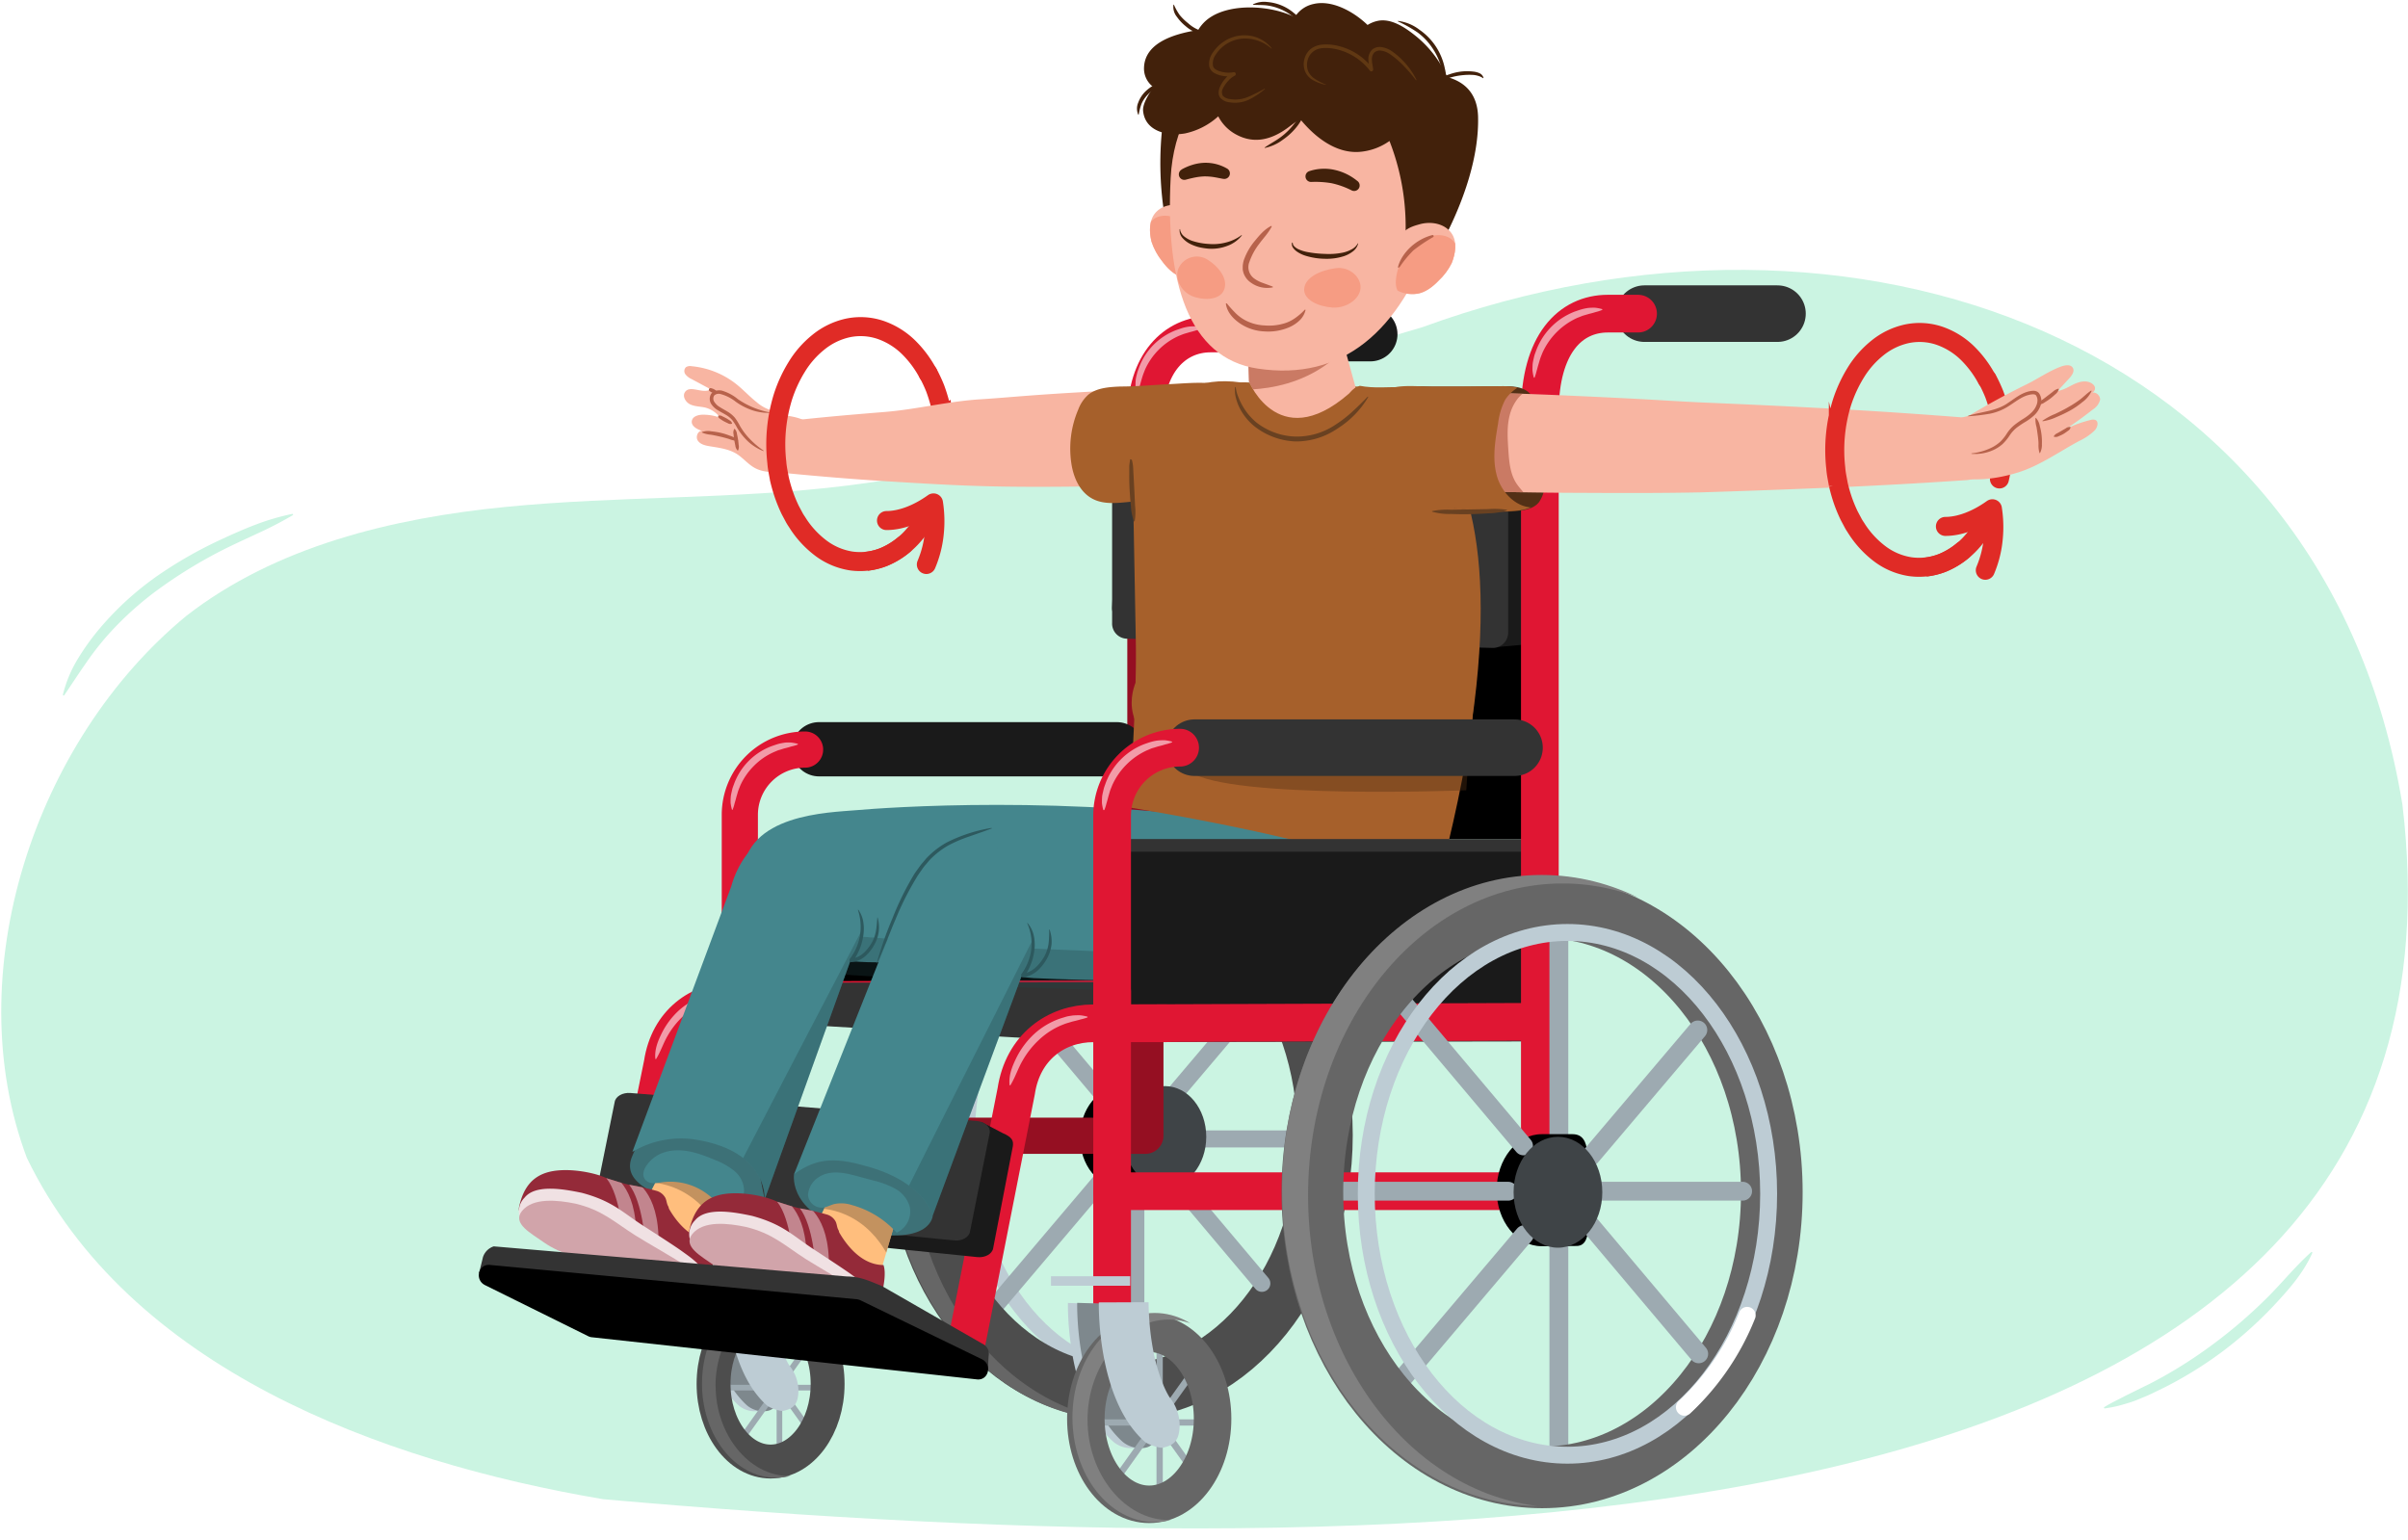 <svg xmlns="http://www.w3.org/2000/svg" xmlns:xlink="http://www.w3.org/1999/xlink" width="760" height="486" viewBox="0 0 760 486"><defs><clipPath id="a"><path d="M279.92,358.7c0-49.42,33.08-89.63,73.73-89.63s73.74,40.21,73.74,89.63-33.08,89.63-73.74,89.63S279.92,408.12,279.92,358.7Zm17.22,0c0,39.93,25.35,72.42,56.51,72.42s56.52-32.49,56.52-72.42-25.35-72.42-56.52-72.42S297.14,318.77,297.14,358.7Z" fill="none"/></clipPath><clipPath id="b"><path d="M221.56,436.75c0-16.38,10.47-29.7,23.35-29.7s23.35,13.32,23.35,29.7-10.48,29.7-23.35,29.7S221.56,453.13,221.56,436.75Zm10.53,0c0,10.39,5.87,19.17,12.82,19.17s12.81-8.78,12.81-19.17-5.87-19.17-12.81-19.17S232.09,426.36,232.09,436.75Z" fill="none"/></clipPath><clipPath id="c"><path d="M393.66,104.61l.52,15.8s10,24.55,33.68,1.91l-4.74-17.17Z" fill="#f8b5a2"/></clipPath><clipPath id="d"><path d="M364.78,67.06c2.65-2.9,7-3,10.69-.94a14.6,14.6,0,0,1,7,7.69c1.2,2.94,2.07,6.18,1.06,9.11-1.44,4.2-6.1,5.78-10.57,4.5-2.58-.74-4.71-3-6.17-5a19.6,19.6,0,0,1-3.35-6.18C362.68,73.21,362.6,69.43,364.78,67.06Z" fill="none"/></clipPath><clipPath id="e"><path d="M458.15,73.68c-2.23-3.24-6.48-4-10.46-2.43a14.52,14.52,0,0,0-8,6.63c-1.59,2.74-2.92,5.82-2.33,8.86.83,4.37,5.22,6.59,9.83,6,2.66-.37,5.08-2.28,6.81-4.1A19.37,19.37,0,0,0,458.2,83C459.35,80.08,460,76.34,458.15,73.68Z" fill="none"/></clipPath><clipPath id="f"><path d="M338.48,447.43c0-18.2,11.64-33,25.95-33s25.94,14.8,25.94,33-11.64,33-25.94,33S338.48,465.63,338.48,447.43Zm11.71,0c0,11.55,6.52,21.3,14.24,21.3s14.24-9.75,14.24-21.3-6.52-21.3-14.24-21.3S350.19,435.89,350.19,447.43Z" fill="none"/></clipPath><clipPath id="g"><path d="M404.64,375.78c0-54.92,36.75-99.6,81.93-99.6s81.92,44.68,81.92,99.6-36.75,99.59-81.92,99.59S404.64,430.69,404.64,375.78Zm19.13,0c0,44.36,28.17,80.46,62.8,80.46s62.79-36.1,62.79-80.46-28.17-80.47-62.79-80.47S423.77,331.41,423.77,375.78Z" fill="none"/></clipPath><clipPath id="h"><polygon points="231.22 372.99 224.46 393.46 219.23 392.96 206.65 383.25 204.03 378.77 210.79 365.6 231.22 372.99" fill="#ffbe7d"/></clipPath><clipPath id="i"><path d="M270.8,296.61l-29.46,82s1.26-15-21.33-18.82a29.92,29.92,0,0,0-20.42,3.8l31.23-83.88s6-25,30.05-15.72C284.25,273.07,270.8,296.61,270.8,296.61Z" fill="#44868d"/></clipPath><clipPath id="j"><polygon points="284.15 380.19 277.88 401.68 272.65 401.18 260.07 391.47 257.46 386.99 264.69 372.02 284.15 380.19" fill="#ffbe7d"/></clipPath><clipPath id="k"><path d="M225.11,391.72c-7.28,0-12.12-6.89-14-10.25a2.1,2.1,0,0,0-.26-.79c-.45-.8-.45-1.81-.89-2.65a4.59,4.59,0,0,0-2.86-2.17,81.62,81.62,0,0,0-8.37-1.86c-2.41-.51-4.79-1.31-7.18-2.06-3-1.47-8.57-2.63-13.19-2.6-7,.05-12.56,2.44-14.51,11.57-1,4.87,7.52-.54,12.14,2.22,5.76,3.45,8.62,6.79,15.41,9,7.75,2.52,31.38,15.2,31.38,15.2S226.79,396.3,225.11,391.72Z" fill="none"/></clipPath><clipPath id="l"><path d="M325.3,300.34l-30.9,83.28s-2.36-10-19.73-15.17c-10-2.95-16.32-3.51-24.07,2.21l34.72-87.19s6.41-21.05,30-15.73C339.83,273.25,325.3,300.34,325.3,300.34Z" fill="#44868d"/></clipPath><clipPath id="m"><path d="M278.84,399.3c-7.28,0-12.08-7-14-10.34a2.1,2.1,0,0,0-.26-.79c-.45-.8-.43-1.82-.87-2.65a4.54,4.54,0,0,0-2.85-2.19,81.62,81.62,0,0,0-8.36-1.91c-2.41-.52-4.78-1.34-7.16-2.09-3-1.49-8.56-2.68-13.18-2.68-7,0-12.58,2.37-14.57,11.49-1.07,4.86,7.51-.5,12.12,2.29,5.74,3.48,8.58,6.83,15.36,9.08,7.73,2.55,31.3,15.37,31.3,15.37S280.49,403.88,278.84,399.3Z" fill="none"/></clipPath></defs><path d="M758.23,253.9C733.89,106,583.88,53.94,449,103.25c-60.35,17.43-119,42.24-181.44,50-35.8,4.47-72.13,3.22-108,6.76S87,172.48,58.82,194.39c-47.93,39.46-72.17,113-50.35,171.07,32.12,66.36,111.29,95.8,181.91,107.76C445,495.63,787.15,495.45,758.23,253.9Z" fill="#cbf4e2"/><ellipse cx="362.71" cy="359.83" rx="57.5" ry="74.5" fill="none" stroke="#bdccd4" stroke-miterlimit="10" stroke-width="4.82"/><line x1="358.5" y1="346.5" x2="358.5" y2="281.5" fill="none" stroke="#9daab1" stroke-linecap="round" stroke-miterlimit="10" stroke-width="5.35"/><line x1="358.5" y1="440.5" x2="358.5" y2="362.5" fill="none" stroke="#9daab1" stroke-linecap="round" stroke-miterlimit="10" stroke-width="5.35"/><path d="M340.86,358.91c0,8.79,5.73,15.92,12.79,15.92,2,0,5.91,0,10-.07,5-.09,2.81-9.58,2.81-15.85,0-7.4,1.77-15.91-4-15.91h-8.78C346.59,343,340.86,350.12,340.86,358.91Z"/><line x1="348.51" y1="346.03" x2="311.06" y2="301.56" fill="none" stroke="#9daab1" stroke-linecap="round" stroke-miterlimit="10" stroke-width="5.35"/><line x1="309.77" y1="417.26" x2="348.74" y2="371.26" fill="none" stroke="#9daab1" stroke-linecap="round" stroke-miterlimit="10" stroke-width="5.39"/><line x1="344.5" y1="359.5" x2="290.5" y2="359.5" fill="none" stroke="#9daab1" stroke-linecap="round" stroke-miterlimit="10" stroke-width="5.35"/><ellipse cx="353.21" cy="358.33" rx="65" ry="81" fill="none" stroke="#4d4d4d" stroke-miterlimit="10" stroke-width="17.48"/><line x1="410.5" y1="359.5" x2="360.5" y2="359.5" fill="none" stroke="#9daab1" stroke-linecap="round" stroke-miterlimit="10" stroke-width="5.35"/><g clip-path="url(#a)"><path d="M292.27,437c-17.29-20.63-26.82-47.93-26.82-76.88s9.53-56.24,26.82-76.88c17.83-21.26,41.74-33,67.31-33s49.48,11.72,67.31,33c17.29,20.64,26.82,47.94,26.82,76.88s-9.53,56.25-26.82,76.88c-17.83,21.27-41.74,33-67.31,33S310.1,458.26,292.27,437Zm-5-76.88c0,48.88,32.43,88.64,72.28,88.64s72.28-39.76,72.28-88.64-32.43-88.63-72.28-88.63S287.3,311.24,287.3,360.11Z" fill="#666"/></g><line x1="367.58" y1="349.01" x2="397.99" y2="313.11" fill="none" stroke="#9daab1" stroke-linecap="round" stroke-miterlimit="10" stroke-width="5.39"/><line x1="398.27" y1="405.1" x2="358.78" y2="358.22" fill="none" stroke="#9daab1" stroke-linecap="round" stroke-miterlimit="10" stroke-width="5.35"/><ellipse cx="367.71" cy="358.83" rx="13" ry="16" fill="#3f4447"/><path d="M233.23,443.7a7.76,7.76,0,0,0,5.32,1.74c1,0,1.48-.06,2.39,0,1.41,0,2.29-3.32,2.29-6.48a12.72,12.72,0,0,0-2.87-7.79s-5.69-7.77-6-26.5l-14.13-.45S219.56,431.5,233.23,443.7Z" fill="#bdccd4"/><path d="M235.87,443.7a7.9,7.9,0,0,0,5.31,1.74c2.59,0,4.68-1.47,4.68-6.52a12.78,12.78,0,0,0-2.86-7.79s-5.69-7.77-6-26.5l-14.12-.45S222.19,431.5,235.87,443.7Z" fill="#7e888d"/><line x1="259.45" y1="418.58" x2="232.03" y2="457.02" fill="none" stroke="#9daab1" stroke-linecap="round" stroke-miterlimit="10" stroke-width="1.89"/><line x1="234.13" y1="421.46" x2="256.77" y2="453.2" fill="none" stroke="#9daab1" stroke-linecap="round" stroke-miterlimit="10" stroke-width="1.89"/><line x1="246" y1="416" x2="246" y2="459" fill="none" stroke="#9daab1" stroke-linecap="round" stroke-miterlimit="10" stroke-width="1.78"/><line x1="228" y1="438" x2="264" y2="438" fill="none" stroke="#9daab1" stroke-linecap="round" stroke-miterlimit="10" stroke-width="1.78"/><ellipse cx="243.21" cy="436.83" rx="18" ry="24.5" fill="none" stroke="#4d4d4d" stroke-miterlimit="10" stroke-width="10.7"/><g clip-path="url(#b)"><path d="M206.86,437.4c0-24.33,18.87-44.13,42.06-44.13S291,413.07,291,437.4s-18.87,44.14-42.06,44.14S206.86,461.74,206.86,437.4Zm19,0c0,15.44,10.58,28.48,23.09,28.48S272,452.84,272,437.4s-10.57-28.48-23.08-28.48S225.83,422,225.83,437.4Z" fill="#666"/></g><path d="M242,443.58c.93.83,4.31,2,5.32,1.74,2.51-.62,4.67-1.47,4.67-6.52a12.78,12.78,0,0,0-2.86-7.79s-5.69-8.28-6-27l-14.12.05S228.34,431.38,242,443.58Z" fill="#bdccd4"/><rect x="221.71" y="410.83" width="23" height="2" transform="translate(466.42 823.67) rotate(-180)" fill="#bdccd4"/><rect x="360.71" y="200.83" width="129" height="64" transform="translate(850.42 465.67) rotate(-180)"/><rect x="233.71" y="267.83" width="129" height="48" transform="translate(596.42 583.67) rotate(-180)" fill="#333"/><polyline points="362 316 362 272 233 272 233 316 362 316"/><line x1="392.5" y1="105.5" x2="432.5" y2="105.5" fill="none" stroke="#1a1a1a" stroke-linecap="round" stroke-linejoin="round" stroke-width="17.13"/><line x1="233.5" y1="315.5" x2="359.5" y2="315.05" fill="none" stroke="#e01633" stroke-linecap="round" stroke-linejoin="round" stroke-width="11.42"/><line x1="233.5" y1="358.5" x2="233.5" y2="315.5" fill="none" stroke="#e01633" stroke-linecap="square" stroke-miterlimit="10" stroke-width="11.42"/><polyline points="361.5 163.5 361.5 338.85 361.5 358.5 233.5 358.5 233.5 413.5" fill="none" stroke="#950f22" stroke-linecap="round" stroke-linejoin="round" stroke-width="11.42"/><path d="M391.5,105.5h-9.41c-11.37,0-20.59,9.22-20.59,26.44V176.5" fill="none" stroke="#e01633" stroke-linecap="round" stroke-linejoin="round" stroke-width="11.42"/><line x1="258.5" y1="236.5" x2="352.5" y2="236.5" fill="none" stroke="#1a1a1a" stroke-linecap="round" stroke-linejoin="round" stroke-width="17.13"/><path d="M233.5,315.5V257.19a20.59,20.59,0,0,1,20.59-20.59" fill="none" stroke="#e01633" stroke-linecap="round" stroke-linejoin="round" stroke-width="11.42"/><path d="M379.54,103.66a13.27,13.27,0,0,1-2,.62c-.64.2-1.26.38-1.89.53l-1.85.54c-.61.21-1.2.46-1.79.69a21.12,21.12,0,0,0-10.6,10.58c-.23.6-.48,1.19-.69,1.8s-.38,1.23-.56,1.85-.33,1.25-.53,1.89a13.92,13.92,0,0,1-.59,2v0a.14.14,0,0,1-.18.08.13.13,0,0,1-.09-.1,14.15,14.15,0,0,1-.39-2.08c0-.7,0-1.4.06-2.1s.27-1.39.43-2.07.44-1.34.67-2a20.19,20.19,0,0,1,11.69-11.7c.67-.22,1.33-.47,2-.67s1.37-.34,2.07-.44a18.59,18.59,0,0,1,2.11-.06,12.34,12.34,0,0,1,2.08.41.16.16,0,0,1,.1.19.2.2,0,0,1-.09.09Z" fill="#f29ba8"/><path d="M231,255.49a12.34,12.34,0,0,1-.41-2.08,16.53,16.53,0,0,1,.07-2.11c.09-.7.28-1.38.43-2.07s.45-1.34.67-2a20.17,20.17,0,0,1,11.71-11.69c.67-.23,1.33-.47,2-.67s1.37-.32,2.07-.43,1.41-.09,2.11-.06a14.66,14.66,0,0,1,2.08.39.15.15,0,0,1,.1.18.16.16,0,0,1-.09.09h0a14.46,14.46,0,0,1-2,.59c-.64.2-1.26.38-1.89.53s-1.23.39-1.85.55-1.2.47-1.79.7a20.47,20.47,0,0,0-6.26,4.33,20.81,20.81,0,0,0-4.33,6.27c-.22.59-.48,1.18-.69,1.79l-.54,1.85c-.15.63-.33,1.25-.53,1.89a13.27,13.27,0,0,1-.62,2h0a.14.14,0,0,1-.19.08A.2.2,0,0,1,231,255.49Z" fill="#f29ba8"/><path d="M193.36,411.6l15.44-75.93c1.95-13,11.79-20.17,22.93-20.17H249.5" fill="none" stroke="#e01633" stroke-linecap="round" stroke-linejoin="round" stroke-width="11.18"/><path d="M206.84,334.18c-.3-2.92.82-5.65,2.09-8.19a24.71,24.71,0,0,1,5.15-6.88,22.3,22.3,0,0,1,7.36-4.49c.68-.24,1.38-.43,2.06-.64s1.41-.29,2.12-.41,1.44-.07,2.15-.05a13.64,13.64,0,0,1,2.12.38.15.15,0,0,1,0,.28c-2.71.85-5.27,1.27-7.72,2.31a22.49,22.49,0,0,0-6.57,4.28,25.6,25.6,0,0,0-4.89,6.18c-1.36,2.31-2.12,4.83-3.61,7.29a.13.13,0,0,1-.19.05A.14.14,0,0,1,206.84,334.18Z" fill="#f29ba8"/><polygon points="230.84 316.14 345.32 323 486.44 322.77 367.66 316 230.84 316.14" fill="#333" stroke="#333" stroke-linecap="round" stroke-linejoin="round" stroke-width="11.9"/><path d="M355.58,196.68l117.76,7.49,9.65-.88c3.27-1.5,4-3.14,4-5.92V138.9a4.78,4.78,0,0,0-4.63-5s-121.49-1.9-128.7,2.52L351,191.7A4.79,4.79,0,0,0,355.58,196.68Z" fill="#1a1a1a"/><path d="M355.61,201.6l115.78,2.92a4.88,4.88,0,0,0,4.61-5.06V141a4.78,4.78,0,0,0-4.61-5H355.61a4.88,4.88,0,0,0-4.61,5.06v55.55A4.77,4.77,0,0,0,355.61,201.6Z" fill="#333"/><path d="M397.92,260.09s-3.64,47.54-38.33,47.64-73.68-4.32-73.68-4.32S233,309,234.38,276.26c.84-19.4,27.22-19.77,36-20.54S337.25,250.6,397.92,260.09Z" fill="#44868d"/><path d="M394.05,121.15s7.3,33.21-19.77,93.46c0,0,12,30.25-2.57,24.31-21.14-8.61-13-24.08-13-24.08l-1.36-73.17S366.47,115.43,394.05,121.15Z" fill="#a6602b"/><path d="M451.57,260.27s4.4,44.56-38.67,47.64-86.78.82-86.78.82-39.66-2.66-39.56-24.07c.09-19.42,27.47-23.88,36.29-24.65S390.35,250.78,451.57,260.27Z" fill="#44868d"/><path d="M290,309.12c-.42,0-27.93-1.74-27.93-1.74l3.34-12.2,26.12,2Z" fill="#224347" opacity="0.3"/><path d="M367.89,313.26c-.75,0-50.07-1.74-50.07-1.74l6-12.2,46.82,2Z" fill="#224347" opacity="0.3"/><path d="M425,121.83s72-3.48,28.2,159.66c.45-1.68-19-13.63-96.69-26.61,5.19-78.87-1.88-99.46,14.24-122.28,9.94-14.08,24.16-11.78,24.16-11.78Z" fill="#a6602b"/><path d="M393.66,104.61l.52,15.8s10,24.55,33.68,1.91l-4.74-17.17Z" fill="#f8b5a2"/><g clip-path="url(#c)"><path d="M385,115.36l4.05,7.48s25,2.92,38.5-17l-9-10.5Z" fill="#b7624b" opacity="0.7"/></g><path d="M370.11,35.38c0-.16.06-.33.11-.49,1.27-5.06,9.44-4.12,8.15,1s-1.09,10.51-1.18,15.9a112.88,112.88,0,0,1-1.51,16.09c-.73,4.53-7.39,4.76-8.14.09A104,104,0,0,1,367,38.77,3.75,3.75,0,0,1,370.11,35.38Z" fill="#42210b"/><path d="M364.78,67.06c2.65-2.9,7.2-2.94,10.59-1.35,3.19,1.39,5.16,2.66,7.07,8.1,1.05,3,2.07,6.18,1.06,9.11-1.44,4.2-6.1,5.78-10.57,4.5-2.58-.74-4.71-3-6.17-5a19.6,19.6,0,0,1-3.35-6.18C362.68,73.21,362.6,69.43,364.78,67.06Z" fill="#f8b5a2"/><g clip-path="url(#d)"><path d="M363.35,69.89c2.1-2.39,6-2.26,9.19-.41a16,16,0,0,1,7.54,15.13,6.14,6.14,0,0,1-5.17,5.51,6.25,6.25,0,0,1-5.61-2.33c-3-1.55-4.95-4.42-6.25-7.08C361.2,76.91,360.71,72.9,363.35,69.89Z" fill="#f69c83"/></g><path d="M370.77,68.45c5,2.1,8.6,6.87,9.22,11.18.09.67-.23.69-.61,0A32.86,32.86,0,0,0,375.93,74a53.3,53.3,0,0,0-5.55-5C370.09,68.72,370.35,68.27,370.77,68.45Z" fill="#b7624b"/><path d="M369.48,56.1c-1.71,32.69,5.51,57,27.49,60.25,26.74,4,44.85-11.67,55.41-42.21,10.22-29.6-8.16-53.26-31.65-58.29S371.13,24.67,369.48,56.1Z" fill="#f8b5a2"/><path d="M364.09,27.52c-2.09,2.89-3.5,5.63-3.31,7.51.67,6.68,8.12,8,13.25,7.08a22.54,22.54,0,0,0,10.47-5.39,13.5,13.5,0,0,0,5.8,5.82c5.52,2.93,10.92,1.57,15.95-2.07q2-1.47,4-3c4.63,5.72,11.24,10.94,18.67,10.48a18.83,18.83,0,0,0,9.62-3.45,74.31,74.31,0,0,1,4.52,36.42c-.66,5.17,6.6,7,7.26,1.82.29-2.25.48-4.5.6-6.74a3.45,3.45,0,0,0,5.26-1.42c5.69-11.13,10.64-25,10.32-37.71-.19-7.47-4.4-11.11-9.75-12.55A34.66,34.66,0,0,0,447,11.5c-3.33-2.69-8-6-12.53-4.83a10.08,10.08,0,0,0-2.85,1.21c-4.49-4.32-11.31-8-17.09-6.61a9.2,9.2,0,0,0-5.88,4.14c-7.57-3.76-19.8-4.39-26.57,0a12.14,12.14,0,0,0-3.92,4.07c-8.12,1.26-16.81,4.22-17.09,11.82A7.2,7.2,0,0,0,364.09,27.52Z" fill="#42210b"/><path d="M371.89,84.84c-1.2,3.24,1,7.44,4.77,8.77s8.52,1,9.71-2.24-1.41-7-5.37-9.49A6.35,6.35,0,0,0,371.89,84.84Z" fill="#f69c83"/><path d="M429.4,91c-.28,3.43-4.46,6.38-8.92,6.07s-9.14-2.49-8.86-5.92,4.66-5.76,9.87-6.49C425.93,84,429.68,87.54,429.4,91Z" fill="#f69c83"/><path d="M387.17,95.74c.83,1,1.61,1.89,2.45,2.74a13.64,13.64,0,0,0,2.74,2.24,14.3,14.3,0,0,0,6.71,2,16.66,16.66,0,0,0,7-.88,12.49,12.49,0,0,0,3.07-1.71,19.52,19.52,0,0,0,2.71-2.41l.21.09a6.68,6.68,0,0,1-2,3.43,11.3,11.3,0,0,1-3.38,2.15,16.83,16.83,0,0,1-7.79,1.21,14.83,14.83,0,0,1-7.51-2.49c-2.18-1.48-4.16-3.61-4.48-6.32Z" fill="#b7624b"/><path d="M458.15,73.68c-2.23-3.24-6.72-3.92-10.3-2.83-3.36.92-5.49,1.91-8.15,7-1.45,2.8-2.92,5.82-2.33,8.86.83,4.37,5.22,6.59,9.83,6,2.66-.37,5.08-2.28,6.81-4.1A19.37,19.37,0,0,0,458.2,83C459.35,80.08,460,76.34,458.15,73.68Z" fill="#f8b5a2"/><g clip-path="url(#e)"><path d="M459.15,76.69c-1.73-2.66-5.59-3.08-9-1.7a15.94,15.94,0,0,0-9.6,13.91,6.12,6.12,0,0,0,4.34,6.18,6.21,6.21,0,0,0,5.88-1.51c3.21-1.11,5.52-3.67,7.18-6.12C460.3,84,461.34,80.05,459.15,76.69Z" fill="#f69c83"/></g><path d="M452,74.22c-5.24,1.37-9.48,5.58-10.7,9.76-.19.66.12.71.6.1A33.46,33.46,0,0,1,446.12,79a53.39,53.39,0,0,1,6.21-4.17C452.65,74.58,452.46,74.1,452,74.22Z" fill="#b7624b"/><path d="M401.4,71.46c-1.08,2.13-2.67,3.71-4,5.54a20.07,20.07,0,0,0-3.08,5.7,4.42,4.42,0,0,0,1.46,5.16,10.11,10.11,0,0,0,2.77,1.44l3.17,1.17v.23a8.78,8.78,0,0,1-6.94-1.5,6.07,6.07,0,0,1-2.34-3.13c-.08-.33-.17-.65-.22-1l0-1a8.39,8.39,0,0,1,.33-1.9,19.56,19.56,0,0,1,3.55-6.2c1.48-1.8,3-3.62,5.15-4.68Z" fill="#b7624b"/><path d="M408,76.63a1.64,1.64,0,0,0,.56,1.2,4.44,4.44,0,0,0,1.16.8,11.48,11.48,0,0,0,2.71.89,34.28,34.28,0,0,0,5.72.62,22,22,0,0,0,5.72-.41,10.09,10.09,0,0,0,2.68-1,4.72,4.72,0,0,0,2-1.9.07.07,0,0,1,.1,0,.08.08,0,0,1,0,.09,4.52,4.52,0,0,1-1.8,2.54,9.28,9.28,0,0,1-2.8,1.43,17.64,17.64,0,0,1-6,.79,21.66,21.66,0,0,1-5.94-.94,10,10,0,0,1-2.83-1.36,5,5,0,0,1-1.17-1.17,1.89,1.89,0,0,1-.32-1.62.09.09,0,0,1,.11,0A.09.09,0,0,1,408,76.63Z" fill="#42210b"/><path d="M372.44,72.49a3.66,3.66,0,0,0,1.39,2.21A8.62,8.62,0,0,0,376.18,76a20.22,20.22,0,0,0,5.34,1,15.91,15.91,0,0,0,5.41-.46,13.89,13.89,0,0,0,4.9-2.31.09.09,0,0,1,.11,0,.08.08,0,0,1,0,.09h0a10.26,10.26,0,0,1-4.69,3.33,13.77,13.77,0,0,1-5.83.84,21.39,21.39,0,0,1-2.87-.44,13.65,13.65,0,0,1-2.79-1,8.06,8.06,0,0,1-2.45-1.83,3.61,3.61,0,0,1-1-2.83h0a.06.06,0,0,1,.08-.06A.08.08,0,0,1,372.44,72.49Z" fill="#42210b"/><path d="M426.41,60a26.14,26.14,0,0,0-6.15-2.17,30.32,30.32,0,0,0-6.45-.4h0a1.75,1.75,0,0,1-.61-3.4,14.94,14.94,0,0,1,8-.41,17.07,17.07,0,0,1,7.14,3.46A1.74,1.74,0,0,1,426.43,60Z" fill="#42210b"/><path d="M372.91,53.51a17,17,0,0,1,3.34-1.45,14.68,14.68,0,0,1,3.77-.67,13.5,13.5,0,0,1,7.27,1.82,1.75,1.75,0,0,1-1.19,3.24H386c-1.06-.2-2.06-.42-3-.56a18.53,18.53,0,0,0-2.86-.21,18.29,18.29,0,0,0-2.89.33c-1,.19-2,.44-3,.71h0a1.74,1.74,0,0,1-1.28-3.21Z" fill="#42210b"/><path d="M368.07,25.72a19,19,0,0,1-3.1,2,14.13,14.13,0,0,0-2.76,2.2,9.43,9.43,0,0,0-1.93,2.86,19.44,19.44,0,0,0-.89,3.42l-.14,0a4.77,4.77,0,0,1,0-3.83,9.44,9.44,0,0,1,2.07-3.31,12.92,12.92,0,0,1,3.08-2.29A7.65,7.65,0,0,1,368,25.59Z" fill="#42210b"/><path d="M381.63,9.66a2.69,2.69,0,0,1-1.86.94,5.35,5.35,0,0,1-2.1-.26,11,11,0,0,1-3.47-2.09,14.36,14.36,0,0,1-2.74-2.92,5,5,0,0,1-1.1-3.85h.14a18.34,18.34,0,0,0,1.81,3.24A16.84,16.84,0,0,0,375,7.34a11.18,11.18,0,0,0,3.08,2,5,5,0,0,0,1.7.34,7.81,7.81,0,0,0,1.83-.13Z" fill="#42210b"/><path d="M411.11,8.1c-1.19-1-2.08-2.13-3.25-3a15.59,15.59,0,0,0-3.75-2.22,16.18,16.18,0,0,0-4.2-1.16c-1.46-.19-2.89-.1-4.45-.21l0-.14A8,8,0,0,1,400,.63a14.83,14.83,0,0,1,8.53,3.61A7.83,7.83,0,0,1,411.23,8Z" fill="#42210b"/><path d="M441.16,6.6A13.76,13.76,0,0,1,448,9.39a19.39,19.39,0,0,1,8,12.17,13.91,13.91,0,0,1-.14,7.33l-.15,0a38.47,38.47,0,0,0-.71-7.09,19.66,19.66,0,0,0-2.79-6.44,19.57,19.57,0,0,0-4.79-5.11,41.2,41.2,0,0,0-6.21-3.49Z" fill="#42210b"/><path d="M468.11,24.69a5.18,5.18,0,0,0-1.55-.73,7.12,7.12,0,0,0-1.69-.31,20.61,20.61,0,0,0-3.6.12,20.26,20.26,0,0,0-3.53.71,28.51,28.51,0,0,1-3.53,1.07l-.07-.12a7.37,7.37,0,0,1,3.27-1.95,17.54,17.54,0,0,1,3.72-.89,17,17,0,0,1,3.84,0,6.38,6.38,0,0,1,1.93.49,2.29,2.29,0,0,1,1.33,1.53Z" fill="#42210b"/><path d="M399.1,46.6c1.72-1.22,3.53-2.11,5.15-3.34A21.09,21.09,0,0,0,408.52,39a17.21,17.21,0,0,0,2.75-5.31,27.25,27.25,0,0,0,1-6l.14,0a10.42,10.42,0,0,1-.08,6.3,17.35,17.35,0,0,1-2.81,5.72,20.08,20.08,0,0,1-4.6,4.37,14.06,14.06,0,0,1-5.72,2.61Z" fill="#42210b"/><path d="M399.19,28.13a24.09,24.09,0,0,1-5,3.32,10.3,10.3,0,0,1-6.1.84,4.5,4.5,0,0,1-3-1.47,3.13,3.13,0,0,1-.39-.85,3,3,0,0,1-.07-.89,3.36,3.36,0,0,1,.13-.85,4.64,4.64,0,0,1,.26-.77,9.88,9.88,0,0,1,1.71-2.65,8.06,8.06,0,0,1,2.51-2l.33,1.11a10,10,0,0,1-4.39-.12,7.93,7.93,0,0,1-2.09-.85,3.19,3.19,0,0,1-1.43-2,6,6,0,0,1,1.13-4.36,12.41,12.41,0,0,1,3-3.14,11.75,11.75,0,0,1,8.2-2.25,10.89,10.89,0,0,1,7.35,4,.07.07,0,0,1-.11.1,12.69,12.69,0,0,0-7.33-3.11,11.09,11.09,0,0,0-10.16,5,4.9,4.9,0,0,0-.93,3.49,1.92,1.92,0,0,0,.92,1.27,6.4,6.4,0,0,0,1.76.69,8.72,8.72,0,0,0,3.87.15.58.58,0,0,1,.67.46.59.59,0,0,1-.32.64h0a7.14,7.14,0,0,0-2.11,1.69A9.2,9.2,0,0,0,386,27.88a2.42,2.42,0,0,0-.07,2.33,3.55,3.55,0,0,0,2.27,1.06,10.2,10.2,0,0,0,5.58-.63A48.18,48.18,0,0,0,399.11,28a.07.07,0,0,1,.1,0A.1.1,0,0,1,399.19,28.13Z" fill="#603813"/><path d="M446.89,25.3A44.2,44.2,0,0,0,443,20.78,27.47,27.47,0,0,0,438.57,17,6.61,6.61,0,0,0,436,16a2.65,2.65,0,0,0-2.31.63A3.32,3.32,0,0,0,433,19c0,.92.29,1.89.39,2.95a.58.58,0,0,1-1,.4h0a18.64,18.64,0,0,0-6.76-5.47,17.35,17.35,0,0,0-4.15-1.4,13.43,13.43,0,0,0-4.32-.26,5.19,5.19,0,0,0-3.54,1.89A5.59,5.59,0,0,0,412.53,21a4.64,4.64,0,0,0,.61,2,6.09,6.09,0,0,0,1.39,1.57,17.71,17.71,0,0,0,3.92,2.1.06.06,0,0,1,0,.09.07.07,0,0,1-.08,0,13,13,0,0,1-4.3-1.66,5.55,5.55,0,0,1-2.54-4,6.47,6.47,0,0,1,1.2-4.65,5.61,5.61,0,0,1,1.89-1.6,7.52,7.52,0,0,1,2.33-.73,14.44,14.44,0,0,1,4.69.22,19.09,19.09,0,0,1,11.61,7.3l-1,.38c-.06-.93-.31-1.91-.36-3a4.36,4.36,0,0,1,1-3.19,3.65,3.65,0,0,1,3.24-.94,7.69,7.69,0,0,1,3,1.17,22.69,22.69,0,0,1,4.55,4.07,23.1,23.1,0,0,1,3.34,5,.07.07,0,0,1,0,.1A.08.08,0,0,1,446.89,25.3Z" fill="#603813"/><path d="M429.18,121.78c8.9,1.74,18.84-2.15,23.61,4.41,9.39,12.94,8.84,44.8,11.92,88.51,0,0,3.2,30-12.44,31.62-22.7,2.4-26.65-17.17-26.65-17.17L436,157.23S416.17,126.08,429.18,121.78Z" fill="#a6602b"/><path d="M462.77,249.45s-74.57,2.92-87.09-5.8l88.32-12Z" fill="#533016" opacity="0.4"/><rect x="351.71" y="264.83" width="137" height="59" transform="translate(840.42 588.67) rotate(-180)" fill="#333"/><rect x="351.71" y="268.83" width="137" height="54" transform="translate(840.42 591.67) rotate(-180)" fill="#1a1a1a"/><line x1="519" y1="99" x2="561" y2="99" fill="none" stroke="#333" stroke-linecap="round" stroke-linejoin="round" stroke-width="17.85"/><line x1="351" y1="323" x2="485" y2="322.53" fill="none" stroke="#e01633" stroke-linecap="round" stroke-linejoin="round" stroke-width="11.9"/><line x1="351" y1="420" x2="351" y2="313" fill="none" stroke="#e01633" stroke-linecap="round" stroke-miterlimit="10" stroke-width="11.9"/><line x1="486" y1="376" x2="351" y2="376" fill="none" stroke="#e01633" stroke-linecap="round" stroke-miterlimit="10" stroke-width="11.9"/><path d="M517,99h-9.54C495.61,99,486,108.61,486,130.21V386" fill="none" stroke="#e01633" stroke-linecap="round" stroke-linejoin="round" stroke-width="11.9"/><line x1="377" y1="236" x2="478" y2="236" fill="none" stroke="#333" stroke-linecap="round" stroke-linejoin="round" stroke-width="17.85"/><path d="M304.39,427.25l16.34-82.79C322.8,330.6,333.26,323,345.11,323H368" fill="none" stroke="#e01633" stroke-linecap="round" stroke-linejoin="round" stroke-width="11.9"/><path d="M351,323V257.44A21.46,21.46,0,0,1,372.46,236" fill="none" stroke="#e01633" stroke-linecap="round" stroke-linejoin="round" stroke-width="11.9"/><path d="M505.63,97.85a13.22,13.22,0,0,1-2,.65c-.67.2-1.32.4-2,.55l-1.93.56c-.63.22-1.25.49-1.87.72a22.08,22.08,0,0,0-11,11c-.24.62-.51,1.24-.72,1.87s-.38,1.28-.58,1.93-.35,1.3-.56,2a15.62,15.62,0,0,1-.61,2h0a.15.15,0,0,1-.28,0,14.56,14.56,0,0,1-.41-2.17,20.29,20.29,0,0,1,.07-2.2c.09-.72.28-1.44.44-2.16s.46-1.39.7-2.09A21.05,21.05,0,0,1,497,98.35c.7-.23,1.39-.49,2.1-.69s1.43-.36,2.15-.46a18,18,0,0,1,2.2-.07,13,13,0,0,1,2.17.43.15.15,0,0,1,.1.19.14.14,0,0,1-.08.1Z" fill="#f29ba8"/><path d="M318.63,342.46c-.31-3.11.88-6,2.23-8.72a26.06,26.06,0,0,1,5.48-7.31,23.46,23.46,0,0,1,7.83-4.78c.72-.26,1.46-.46,2.19-.69s1.5-.3,2.25-.43a22,22,0,0,1,2.29-.06,15.5,15.5,0,0,1,2.26.41.16.16,0,0,1,.11.19.17.17,0,0,1-.1.1h0a16.93,16.93,0,0,1-2.14.61c-.69.22-1.38.39-2.07.55s-1.36.39-2,.57-1.33.46-2,.73a23.78,23.78,0,0,0-7,4.56,27.3,27.3,0,0,0-5.21,6.57c-1.44,2.46-2.25,5.14-3.83,7.76a.15.15,0,0,1-.21.05A.18.18,0,0,1,318.63,342.46Z" fill="#f29ba8"/><path d="M348.22,255.67a13,13,0,0,1-.43-2.17,20.29,20.29,0,0,1,.07-2.2c.1-.72.3-1.43.46-2.15s.46-1.4.69-2.1a21.11,21.11,0,0,1,12.2-12.19c.7-.23,1.39-.49,2.1-.69s1.43-.35,2.16-.44a20,20,0,0,1,2.19-.07,13.19,13.19,0,0,1,2.17.41.14.14,0,0,1,.1.18.12.12,0,0,1-.09.1h0a15.62,15.62,0,0,1-2,.61c-.66.21-1.31.4-2,.56s-1.28.4-1.93.57-1.24.49-1.86.73a22,22,0,0,0-11,11c-.24.62-.51,1.24-.73,1.87l-.56,1.93c-.15.65-.35,1.3-.55,2a14.06,14.06,0,0,1-.64,2v0a.16.16,0,0,1-.2.08A.22.22,0,0,1,348.22,255.67Z" fill="#f29ba8"/><path d="M351.46,455.15a8.56,8.56,0,0,0,5.9,1.93c1.08,0,1.65-.06,2.66,0,1.56,0,2.54-3.69,2.54-7.21a14.19,14.19,0,0,0-3.18-8.65s-6.33-8.64-6.63-29.45l-15.69-.5S336.26,441.6,351.46,455.15Z" fill="#bdccd4"/><path d="M354.38,455.15a8.82,8.82,0,0,0,5.91,1.93c2.87,0,5.2-1.62,5.2-7.24a14.19,14.19,0,0,0-3.19-8.65s-6.32-8.64-6.62-29.45l-15.7-.5S339.19,441.6,354.38,455.15Z" fill="#7e888d"/><line x1="380.59" y1="427.24" x2="350.12" y2="469.96" fill="none" stroke="#9daab1" stroke-linecap="round" stroke-miterlimit="10" stroke-width="2.1"/><line x1="352.45" y1="430.44" x2="377.61" y2="465.71" fill="none" stroke="#9daab1" stroke-linecap="round" stroke-miterlimit="10" stroke-width="2.1"/><line x1="366" y1="424" x2="366" y2="472" fill="none" stroke="#9daab1" stroke-linecap="round" stroke-miterlimit="10" stroke-width="1.98"/><line x1="346" y1="449" x2="386" y2="449" fill="none" stroke="#9daab1" stroke-linecap="round" stroke-miterlimit="10" stroke-width="1.98"/><ellipse cx="362.71" cy="447.83" rx="20" ry="27" fill="none" stroke="#666" stroke-miterlimit="10" stroke-width="11.84"/><g clip-path="url(#f)"><path d="M322.15,448.16c0-27,21-49,46.74-49s46.73,22,46.73,49-21,49-46.73,49S322.15,475.2,322.15,448.16Zm21.09,0c0,17.15,11.74,31.64,25.65,31.64s25.64-14.49,25.64-31.64-11.74-31.65-25.64-31.65S343.24,431,343.24,448.16Z" fill="gray"/></g><path d="M361.21,455c1,.92,4.79,2.21,5.91,1.94,2.79-.68,5.19-1.63,5.19-7.25a14.19,14.19,0,0,0-3.18-8.65s-6.33-9.2-6.63-30l-15.69.06S346,441.42,361.21,455Z" fill="#bdccd4"/><rect x="331.71" y="402.83" width="25" height="3" transform="translate(688.42 808.67) rotate(-180)" fill="#bdccd4"/><line x1="492" y1="363" x2="492" y2="290" fill="none" stroke="#9daab1" stroke-linecap="round" stroke-miterlimit="10" stroke-width="5.95"/><line x1="492" y1="467" x2="492" y2="380" fill="none" stroke="#9daab1" stroke-linecap="round" stroke-miterlimit="10" stroke-width="5.95"/><path d="M472.36,375.68c0,9.77,6.36,17.68,14.21,17.68,2.25,0,6.56,0,11.08-.08,5.52-.09,3.13-10.64,3.13-17.6,0-8.22,2-17.68-4.46-17.68h-9.75C478.72,358,472.36,365.92,472.36,375.68Z"/><line x1="480.85" y1="361.7" x2="439.24" y2="312.29" fill="none" stroke="#9daab1" stroke-linecap="round" stroke-miterlimit="10" stroke-width="5.95"/><line x1="437.81" y1="440.84" x2="481.1" y2="389.73" fill="none" stroke="#9daab1" stroke-linecap="round" stroke-miterlimit="10" stroke-width="5.99"/><line x1="476" y1="376" x2="417" y2="376" fill="none" stroke="#9daab1" stroke-linecap="round" stroke-miterlimit="10" stroke-width="5.95"/><ellipse cx="486.71" cy="376.33" rx="72.5" ry="90" fill="none" stroke="#666" stroke-miterlimit="10" stroke-width="19.46"/><line x1="550" y1="376" x2="494" y2="376" fill="none" stroke="#9daab1" stroke-linecap="round" stroke-miterlimit="10" stroke-width="5.95"/><g clip-path="url(#g)"><path d="M418.37,462.77c-19.22-22.93-29.8-53.26-29.8-85.42s10.58-62.5,29.8-85.42c19.81-23.63,46.37-36.65,74.78-36.65s55,13,74.79,36.65c19.22,22.92,29.8,53.26,29.8,85.42s-10.58,62.49-29.8,85.42c-19.81,23.63-46.37,36.64-74.79,36.64S438.18,486.4,418.37,462.77Zm-5.52-85.42c0,54.3,36,98.48,80.3,98.48s80.31-44.18,80.31-98.48-36-98.49-80.31-98.49S412.85,323,412.85,377.35Z" fill="gray"/></g><ellipse cx="494.71" cy="376.83" rx="63.5" ry="82.5" fill="none" stroke="#bdccd4" stroke-miterlimit="10" stroke-width="5.34"/><line x1="502.04" y1="365.01" x2="535.84" y2="325.12" fill="none" stroke="#9daab1" stroke-linecap="round" stroke-miterlimit="10" stroke-width="5.99"/><line x1="536.14" y1="427.33" x2="492.26" y2="375.24" fill="none" stroke="#9daab1" stroke-linecap="round" stroke-miterlimit="10" stroke-width="5.95"/><path d="M531.62,444.19a80.06,80.06,0,0,0,19.81-29" fill="none" stroke="#fff" stroke-linecap="round" stroke-miterlimit="10" stroke-width="5.35"/><ellipse cx="491.71" cy="376.33" rx="14" ry="17.5" fill="#3f4447"/><path d="M200.7,348.2l109.39,6.12,6.33,3.32c3,1.27,3.53,2.41,3.24,4.21L313.46,394c-.3,1.8-2.53,3.06-5,2.8,0,0-83-8.5-109.85-11.17-3.85-.38-9-5-9.62-6.08v-2.78L193.76,351C194.05,349.21,198.24,348,200.7,348.2Z" fill="#1a1a1a"/><path d="M199,345l109.44,8.85c2.46.25,4.22,1.91,3.93,3.72l-6.21,31.15c-.29,1.8-2.52,3.06-5,2.81L192,380.82c-2.47-.25-4-1.59-3.93-3.72L194,347.85C194.29,346.05,196.52,344.79,199,345Z" fill="#333"/><path d="M294.4,383.62s-.19,9.73-23.07,5.1-20.73-18.06-20.73-18.06l11-13.06,33.64,5.72Z" fill="#3d7177"/><path d="M241.34,378.63s-4.4,10-23.08,2.78c-11.06-4.27-22.3-7.93-18.75-16.4a34,34,0,0,1,9.28-12.91l29,8.74Z" fill="#3d7177"/><polygon points="231.22 372.99 224.46 393.46 219.23 392.96 206.65 383.25 204.03 378.77 210.79 365.6 231.22 372.99" fill="#ffbe7d"/><g clip-path="url(#h)"><path d="M205.84,365.25l28.77,8.41-6.54,17.19s-5.79-17-23.91-17.75Z" fill="#aa7f53" opacity="0.7"/></g><path d="M213.34,363.11c4.24-.18,8.35,1.37,12.26,3a22.27,22.27,0,0,1,6.19,3.51,8.25,8.25,0,0,1,3.05,6.21c-.06,2.38-1.84,4.77-4.21,5-2.69.28-4.87-1.95-7-3.62a19.41,19.41,0,0,0-14.46-4.06c-1.42.19-2.91.55-4.27.08a2.77,2.77,0,0,1-1.86-2.56,5,5,0,0,1,1-2.74,10.53,10.53,0,0,1,5.42-4.13A13.09,13.09,0,0,1,213.34,363.11Z" fill="#44868d"/><path d="M270.8,296.61l-29.46,82s1.26-15-21.33-18.82a29.92,29.92,0,0,0-20.42,3.8l31.23-83.88s6-25,30.05-15.72C284.25,273.07,270.8,296.61,270.8,296.61Z" fill="#44868d"/><g clip-path="url(#i)"><path d="M228.07,378.24c0-.56,45.39-87.42,45.39-87.42,0,.17,1.18,5.5-1.68,13.64C262.11,332.05,238,391.87,238,391.87" fill="#224347" opacity="0.3"/></g><polygon points="284.15 380.19 277.88 401.68 272.65 401.18 260.07 391.47 257.46 386.99 264.69 372.02 284.15 380.19" fill="#ffbe7d"/><g clip-path="url(#j)"><path d="M259.26,373.47,288,381.88l-6.54,17.19s-5.79-17-23.91-17.75Z" fill="#aa7f53" opacity="0.7"/></g><path d="M225.11,391.72c-7.28,0-12.12-6.89-14-10.25a2.1,2.1,0,0,0-.26-.79c-.45-.8-.45-1.81-.89-2.65a4.59,4.59,0,0,0-2.86-2.17,81.62,81.62,0,0,0-8.37-1.86c-2.41-.51-4.79-1.31-7.18-2.06-3-1.47-8.57-2.63-13.19-2.6-7,.05-12.56,2.44-14.51,11.57-1,4.87,7.52-.54,12.14,2.22,5.76,3.45,8.62,6.79,15.41,9,7.75,2.52,31.38,15.2,31.38,15.2S226.79,396.3,225.11,391.72Z" fill="#942a39"/><g clip-path="url(#k)"><path d="M199.76,372.46s8.36,3.19,8.08,20.13c0,0-4.24-2.1-4.37-2.47s-1.33-14.81-6.83-17.89Z" fill="#c2858e"/><path d="M192.71,370.6s8.36,3.19,8.08,20.13c0,0-4.24-2.1-4.37-2.47s-1.33-14.81-6.82-17.89Z" fill="#c2858e"/></g><path d="M215.32,395c-2.08-1.52-8.8-5.86-12-7.9-6.76-4.3-9.8-7.95-19.7-10.59-5.56-1.15-14.62-2.84-18.08,1.55a6.08,6.08,0,0,0-1.72,5.11c.06,2.39,6.62,3.27,8.77,4.79,5.73,4,10.54,7.09,16.54,9.38,6.88,2.61,14.11,5,20.92,7.85,4.33,1.8,9.5,7.78,11.95,3.45C225.82,401.89,218.76,397.52,215.32,395Z" fill="#f0e1e3"/><path d="M215.74,399.14c-2.07-1.53-12.06-7.18-15.25-9.21-6.76-4.31-10.46-8-18.86-10-5.59-1.15-13.46-2-16.92,2.36-3.12,3.95,2.95,7,7,9.9,5.13,3.61,12.46,5.43,18.49,7.73,6.88,2.62,7.89,6.68,14.7,9.52,4.33,1.81,12.19,4.76,15.49,1C223.51,407,219.19,401.67,215.74,399.14Z" fill="#d1a4aa"/><path d="M474.43,121.91c2.93,0,6.16.08,8.32,2.19A11.51,11.51,0,0,1,485.3,129a57.33,57.33,0,0,1,2.26,24,10.62,10.62,0,0,1-1.85,5.54c-1.51,1.85-4,2.43-6.24,2.7-6.37.76-12.81,0-19.18-.84a42.26,42.26,0,0,1-8-1.54c-9.64-3.22-16.39-14.29-15.24-25a18.33,18.33,0,0,1,2.94-8.3c1.06-1.59,2-3.05,3.9-3.37,3-.48,6.21-.12,9.2-.14l9.92,0Z" fill="#533016"/><path d="M296.83,149.33a52.47,52.47,0,0,0,1.34-11.46l-.05-1.3c0-.43-.08-.87-.13-1.3l-.28-2.59a52,52,0,0,0-1-5.11,51.27,51.27,0,0,0-1.56-5,47.33,47.33,0,0,0-2.21-4.73" fill="none" stroke="#e02b26" stroke-linecap="round" stroke-miterlimit="10" stroke-width="6"/><path d="M454,123.63q20.85.32,41.68,1.27,10.41.46,20.83,1c6.94.37,13.89.83,20.83,1.15,13.9.58,27.79,1.23,41.69,2s27.8,1.71,41.7,2.82a9.87,9.87,0,0,1-.11,19.68q-20.93,1.43-41.85,2.32t-41.87,1.54c-14,.29-27.91.21-41.86.14s-27.91-.38-41.85-.9a15.54,15.54,0,0,1,.81-31.07Z" fill="#f8b5a2"/><path d="M631.05,151.18a52.47,52.47,0,0,0,1.34-11.46l0-1.3c0-.44-.08-.87-.13-1.3l-.28-2.6c-.32-1.7-.56-3.43-1-5.1a50.42,50.42,0,0,0-1.56-5,47.33,47.33,0,0,0-2.21-4.73" fill="none" stroke="#e02b26" stroke-linecap="round" stroke-miterlimit="10" stroke-width="6"/><path d="M650.67,115.64c1.22-.41,2.84-.66,3.52.43s-.24,2.4-1.09,3.33l-3.69,4c1.82-.25,3.41-1.29,5.07-2.08s3.63-1.32,5.29-.53,2,2.23.51,3.3c1.11-.65,2.7.86,2.53,2.14a5.1,5.1,0,0,1-2.25,3q-4.11,3.25-8.48,6.16a36,36,0,0,1,7.77-2.83,2.28,2.28,0,0,1,1.48,0c1.16.55.67,2.34-.2,3.28a17.44,17.44,0,0,1-4.81,3.3c-6.36,3.39-12.56,7.88-19.43,10s-14.31,3-21.28,1.22c-3.7-1-7.86-3.85-7-7.57.75-3.19,4.51-4.64,7.12-5.91,2.3-1.12,2.9-4,5-5.24,6.81-4.09,12-6.9,18.48-10.12C642.93,119.76,646.8,117,650.67,115.64Z" fill="#f8b5a2"/><path d="M632.3,128.64c3.1-1.57,5.71-4.42,9.17-4.7a2.17,2.17,0,0,1,1.35.23,2,2,0,0,1,.76,1.09c.75,2.25-.8,4.65-2.67,6.12s-4.13,2.44-5.74,4.18c-.95,1-1.64,2.29-2.54,3.37-3.81,4.5-12.36,5.6-17.35,2.46a4.08,4.08,0,0,1-1.21-5.87c1.54-2.57,4.28-3.61,7.07-4.19C624.88,130.56,628.84,130.39,632.3,128.64Z" fill="#f8b5a2"/><path d="M621.13,131.26c4.38-1.35,9.07-1.49,12.71-4.14,1.87-1.21,3.68-2.75,6-3.45a7.79,7.79,0,0,1,1.82-.32,2.65,2.65,0,0,1,1,.15,1.91,1.91,0,0,1,.94.7,4.33,4.33,0,0,1,.43,3.81,7.8,7.8,0,0,1-2,3.07,16.32,16.32,0,0,1-2.83,2.1,28.49,28.49,0,0,0-2.77,1.87,10.73,10.73,0,0,0-2.17,2.42,14.93,14.93,0,0,1-2.24,2.71,11.45,11.45,0,0,1-3,1.92,14,14,0,0,1-6.81,1.15v-.14a18.82,18.82,0,0,0,6.41-1.84,12.16,12.16,0,0,0,2.69-1.83,14.24,14.24,0,0,0,2.06-2.57,11.53,11.53,0,0,1,2.34-2.66,28.63,28.63,0,0,1,2.85-2,15.12,15.12,0,0,0,2.62-2,6.52,6.52,0,0,0,1.67-2.61,4,4,0,0,0,.2-1.45,2.7,2.7,0,0,0-.41-1.29c-.33-.6-1.58-.41-2.57-.14-2.05.57-3.84,2-5.77,3.25A17.19,17.19,0,0,1,628,130.6a68.45,68.45,0,0,1-6.8.8Z" fill="#b7624b"/><path d="M649.81,122.8a3.19,3.19,0,0,1-1.19,1.71,20,20,0,0,1-1.56,1.34,20.32,20.32,0,0,1-1.71,1.14,3.32,3.32,0,0,1-2,.69l-.08-.12a3.83,3.83,0,0,1,1.45-1.46l1.57-1.21,1.58-1.2a3.73,3.73,0,0,1,1.8-1Z" fill="#b7624b"/><path d="M660.16,123.38a9.15,9.15,0,0,1-3,3.6,25.83,25.83,0,0,1-3.86,2.64,42.4,42.4,0,0,1-4.2,2,15.38,15.38,0,0,1-4.43,1.35l-.06-.14a19.5,19.5,0,0,1,4.06-2.19c1.37-.66,2.73-1.32,4-2.07a33.78,33.78,0,0,0,3.78-2.43c1.21-.9,2.21-2,3.54-2.85Z" fill="#b7624b"/><path d="M653.49,134.85c-.09.7-.56,1-1,1.28a12.52,12.52,0,0,1-1.28.87,10.63,10.63,0,0,1-1.41.66,2,2,0,0,1-1.59.18l0-.13a2.33,2.33,0,0,1,1.18-1l1.27-.73,1.27-.73a2.22,2.22,0,0,1,1.48-.5Z" fill="#b7624b"/><path d="M642.57,131.9a5.14,5.14,0,0,1,1.23,2.6,18.22,18.22,0,0,1,.65,5.69,5.38,5.38,0,0,1-.6,2.81h-.15a8.5,8.5,0,0,1-.32-2.8c0-.91-.11-1.82-.23-2.73s-.24-1.81-.4-2.72a8,8,0,0,1-.32-2.79Z" fill="#b7624b"/><path d="M479.08,125.75a11,11,0,0,1,1.45-1.45q-7.53-.27-15.06-.45A33.46,33.46,0,0,0,463.42,155q8.68.26,17.38.39c-.65-.85-1.4-1.63-2-2.51-2.16-3.07-2.49-7-2.74-10.76s-.5-7.46.41-11A13.9,13.9,0,0,1,479.08,125.75Z" fill="#b7624b" opacity="0.7"/><path d="M472.49,150.39c-1.57-5.39-.63-11.16.33-16.69a22,22,0,0,1,2.23-7.51,12.43,12.43,0,0,1,3.93-3.81,22.12,22.12,0,0,0-5.46-.47l-12.15.07-10.59,0c-3.2,0-6.66-.34-9.82.14-2,.32-3,1.78-4.16,3.37a17.59,17.59,0,0,0-3.14,8.3c-1.23,10.71,6,21.78,16.27,25a47.64,47.64,0,0,0,8.5,1.54c6.79.8,13.66,1.6,20.47.84a14.69,14.69,0,0,0,4.3-1C478.18,159.82,473.93,155.34,472.49,150.39Z" fill="#a6602b"/><path d="M431.83,125.33a29.34,29.34,0,0,1-9.64,9.9,23.12,23.12,0,0,1-13.34,4.11,22.29,22.29,0,0,1-13.07-4.89,18,18,0,0,1-4.44-5.49,15.34,15.34,0,0,1-1.25-3.3,9.4,9.4,0,0,1-.28-3.5H390a12.14,12.14,0,0,0,.87,3.24,20.22,20.22,0,0,0,1.47,3,18.69,18.69,0,0,0,4.27,5,21,21,0,0,0,12.3,4.4,21.9,21.9,0,0,0,12.57-3.73,38.38,38.38,0,0,0,5.33-4.13c1.67-1.52,3.29-3.1,4.88-4.76Z" fill="#694121"/><path d="M325.3,300.34l-30.9,83.28s-2.36-10-19.73-15.17c-10-2.95-16.32-3.51-24.07,2.21l34.72-87.19s6.41-21.05,30-15.73C339.83,273.25,325.3,300.34,325.3,300.34Z" fill="#44868d"/><g clip-path="url(#l)"><path d="M326.32,295.86a90.69,90.69,0,0,1-4.94,23.63C310.91,350.22,290.83,400,290.83,400s-9.9-13.08-9.9-13.64S326.32,295.86,326.32,295.86Z" fill="#224347" opacity="0.3"/></g><path d="M278.84,399.3c-7.28,0-12.08-7-14-10.34a2.1,2.1,0,0,0-.26-.79c-.45-.8-.43-1.82-.87-2.65a4.54,4.54,0,0,0-2.85-2.19,81.62,81.62,0,0,0-8.36-1.91c-2.41-.52-4.78-1.34-7.16-2.09-3-1.49-8.56-2.68-13.18-2.68-7,0-12.58,2.37-14.57,11.49-1.07,4.86,7.51-.5,12.12,2.29,5.74,3.48,8.58,6.83,15.36,9.08,7.73,2.55,31.3,15.37,31.3,15.37S280.49,403.88,278.84,399.3Z" fill="#942a39"/><g clip-path="url(#m)"><path d="M253.6,379.89s8.34,3.24,8,20.17c0,0-4.24-2.12-4.36-2.49s-1.25-14.82-6.73-17.93Z" fill="#c2858e"/><path d="M246.56,378s8.34,3.24,8,20.17c0,0-4.23-2.11-4.36-2.49s-1.24-14.82-6.72-17.93Z" fill="#c2858e"/></g><path d="M269,402.5c-2.07-1.54-8.76-5.92-11.94-8-6.73-4.34-9.75-8-19.64-10.7-5.56-1.18-14.6-2.93-18.09,1.44a6.1,6.1,0,0,0-1.75,5.11c0,2.39,6.6,3.3,8.74,4.83,5.71,4.07,10.5,7.16,16.49,9.48,6.86,2.65,14.08,5.08,20.88,8,4.31,1.83,9.45,7.84,11.92,3.53C279.5,409.47,272.46,405.05,269,402.5Z" fill="#f0e1e3"/><path d="M269.43,406.66c-2.07-1.54-12-7.25-15.2-9.3-6.73-4.34-10.42-8.05-18.8-10.08-5.59-1.18-13.45-2.11-16.94,2.26-3.14,3.93,2.91,7,7,9.94,5.1,3.64,12.43,5.5,18.45,7.83,6.86,2.66,7.85,6.73,14.64,9.61,4.32,1.83,12.16,4.83,15.48,1.12C277.16,414.57,272.86,409.21,269.43,406.66Z" fill="#d1a4aa"/><path d="M186.32,419.6l125.55,12.6s0-2.91.2-4.52a3.43,3.43,0,0,0-2-3.53L278.3,405.91c-3.91-1.55-6.57-2.94-11.07-3l-111.4-9.5a5.3,5.3,0,0,0-3.41,3.43c-.33,1.43-1.23,5-1.23,5S185.93,419.56,186.32,419.6Z" fill="#333"/><path d="M186.83,422.1l121.58,13.31c3.65.34,4.83-4.75,1.47-6.38l-38.33-18.61a3.65,3.65,0,0,0-1.16-.32L154.58,399.27c-3.66-.33-4.83,4.76-1.47,6.39l32.57,16.12A3.09,3.09,0,0,0,186.83,422.1Z"/><path d="M312.89,261.53c-2.31.91-4.66,1.68-7,2.51a43.06,43.06,0,0,0-6.72,2.89,26.13,26.13,0,0,0-5.69,4.46c-.41.44-.78.92-1.18,1.38a15.88,15.88,0,0,0-1.14,1.43c-.67,1-1.44,2-2,3a91.47,91.47,0,0,0-6.59,13.17c-1,2.25-1.84,4.58-2.82,6.85s-1.87,4.58-2.92,6.82a.07.07,0,0,1-.1,0,.08.08,0,0,1,0-.09,112.5,112.5,0,0,1,4.91-14,91.26,91.26,0,0,1,6.54-13.41c.6-1.09,1.41-2.07,2.12-3.1a14.88,14.88,0,0,1,1.19-1.46c.41-.47.8-1,1.24-1.42a26.82,26.82,0,0,1,6-4.6,48.79,48.79,0,0,1,14.16-4.62.08.08,0,0,1,.09.06A.07.07,0,0,1,312.89,261.53Z" fill="#2d595e"/><path d="M331.27,293.42a11.27,11.27,0,0,1,.62,4.55,12.06,12.06,0,0,1-1.37,4.46,14.92,14.92,0,0,1-2.82,3.72,9.12,9.12,0,0,1-4.19,2.26l-.32,0-.17,0h-.31c-.07,0,.06,0-.17-.08-.57-.41,0-1.12-.17-.86h0l.31-.45a10.77,10.77,0,0,0,.58-.91,16.16,16.16,0,0,0,1-1.95,16.78,16.78,0,0,0,1.18-4.18,15.72,15.72,0,0,0-1.22-8.53.07.07,0,0,1,0-.1.06.06,0,0,1,.09,0,9.2,9.2,0,0,1,2,4.12,14.12,14.12,0,0,1,.13,4.63,17.73,17.73,0,0,1-1.18,4.48,14.89,14.89,0,0,1-1,2.09,10,10,0,0,1-.6,1l-.32.49h0c-.13.26.4-.44-.16-.86-.23-.1-.1,0-.16-.06l-.06,0h.09l.23,0a8,8,0,0,0,3.66-1.93,13.87,13.87,0,0,0,2.64-3.38,11.74,11.74,0,0,0,1.36-4.06,31.85,31.85,0,0,0,.19-4.41.08.08,0,0,1,.07-.08A.07.07,0,0,1,331.27,293.42Z" fill="#2d595e"/><path d="M277,289.62a11.4,11.4,0,0,1,.35,4.36,11.68,11.68,0,0,1-1.4,4.22,13.64,13.64,0,0,1-1.22,1.87,11.3,11.3,0,0,1-1.53,1.65,7.68,7.68,0,0,1-4.16,1.95,1.59,1.59,0,0,1-.38,0l-.17,0-.12-.06c-.53-.21-.08-1.18-.16-.88h0l0-.05.08-.11.3-.41c.21-.28.37-.58.56-.87a16.07,16.07,0,0,0,1-1.84,16.69,16.69,0,0,0,.62-12.21.07.07,0,0,1,.05-.09.06.06,0,0,1,.08,0,9.26,9.26,0,0,1,1.6,4.07,14.56,14.56,0,0,1-.08,4.42,18.35,18.35,0,0,1-2.22,6.21c-.2.32-.37.65-.59.95l-.32.45-.08.12,0,.06h0c-.08.31.37-.65-.15-.86l-.11-.06-.1,0H269a6.58,6.58,0,0,0,3.49-1.63,11.52,11.52,0,0,0,1.39-1.48,13.85,13.85,0,0,0,1.18-1.69,11.59,11.59,0,0,0,1.4-3.84c.25-1.35.32-2.75.44-4.2a.06.06,0,0,1,.08-.06A.08.08,0,0,1,277,289.62Z" fill="#2d595e"/><path d="M261.54,370.3c3.19-.61,6.45.25,9.58,1.1l4.31,1.17a28.54,28.54,0,0,1,7,2.58,9.64,9.64,0,0,1,4.66,5.59A7.38,7.38,0,0,1,283,389.1a29.5,29.5,0,0,0-14.1-8.72,10.85,10.85,0,0,0-5.53-.34c-1.31.33-2.52,1.07-3.87,1.16a4.37,4.37,0,0,1-4.48-3.95,7.07,7.07,0,0,1,.86-3,7.19,7.19,0,0,1,2.17-2.45A8.78,8.78,0,0,1,261.54,370.3Z" fill="#44868d"/><path d="M371.1,153.66c-10.15.56-20.3-.19-30.46-.08s-20.32.15-30.48-.14-20.33-.91-30.49-1.54-20.78-1.5-30.93-2.49c-5.44-.53-9-4.22-8.42-9.65.46-4.73,4.19-6.39,8.72-6.91,10.09-1.15,20.18-2,30.26-2.82s20.17-3.41,30.25-4c5-.32,10.07-.77,15.11-1.15s10.07-.71,15.1-1c10.07-.61,20.14-1.1,30.23-1.26a15.54,15.54,0,0,1,1.11,31.06Z" fill="#f8b5a2"/><path d="M232.57,121.4a26.71,26.71,0,0,0-14.31-5.81,2.42,2.42,0,0,0-1.78.32,1.74,1.74,0,0,0-.15,2.25,5.21,5.21,0,0,0,1.94,1.49l6,3.22c-2.32,1.65-6.44-1.48-8.06.86-.93,1.32.17,3.22,1.62,3.91s3.14.65,4.7,1a8.58,8.58,0,0,1,4.78,3.21,15.78,15.78,0,0,0-5.44-.95c-1.45,0-3.25.5-3.51,1.92-.31,1.68,1.71,2.74,3.34,3.23-1.39-.3-2.25,1.8-1.48,3s2.33,1.57,3.73,1.8c2.94.49,6,.84,8.54,2.41,2,1.25,3.53,3.2,5.59,4.37,3.31,1.88,7.4,1.45,11.17.89a15,15,0,0,0,4.45-1.15c3.91-1.93,5.43-7.34,3.54-11.27-1.76-3.67-5.79-4.48-9.65-5-1.34-.18-2.71-1.2-4-1.53a12.69,12.69,0,0,1-4.83-2.67C236.59,125.19,234.72,123.14,232.57,121.4Z" fill="#f8b5a2"/><path d="M233.6,127.07c-2-1.26-3.85-2.92-6.18-3.27a2.74,2.74,0,0,0-2.25.48,2.27,2.27,0,0,0-.38,2.56,5,5,0,0,0,1.86,2c1.58,1.05,3.42,1.76,4.7,3.16a18,18,0,0,1,1.87,2.91,19.72,19.72,0,0,0,7.8,7.41c2.95,1.55,6.48,2.32,9.65,1.29a8,8,0,0,0,5.1-4.9c.9-2.65-.21-2.81-2.2-4.59.39.35-10.25-3.84-10.53-3.87A20.78,20.78,0,0,1,233.6,127.07Z" fill="#f8b5a2"/><path d="M243,130.31a16,16,0,0,1-5.64-.84,20.21,20.21,0,0,1-5.1-2.63,13.13,13.13,0,0,0-4.77-2.44,2.15,2.15,0,0,0-2.06.42,1.83,1.83,0,0,0,0,2,5.15,5.15,0,0,0,1.81,1.71c.76.49,1.6.92,2.42,1.43a9,9,0,0,1,2.29,1.91,16.81,16.81,0,0,1,1.53,2.46,20.7,20.7,0,0,0,3.31,4.37,27.09,27.09,0,0,0,4.25,3.56l-.07.13a15.55,15.55,0,0,1-4.83-3,19.45,19.45,0,0,1-3.57-4.5,16.36,16.36,0,0,0-1.46-2.29,7.9,7.9,0,0,0-2-1.65c-.78-.47-1.62-.89-2.45-1.41a6.16,6.16,0,0,1-2.24-2.11,3,3,0,0,1,.18-3.32,2.61,2.61,0,0,1,1.57-.83,4.49,4.49,0,0,1,1.6,0A14.12,14.12,0,0,1,232.9,126a26.38,26.38,0,0,0,10.15,4.19Z" fill="#b7624b"/><path d="M223.8,122.74a.6.6,0,0,1,.76-.17,3.25,3.25,0,0,1,.6.2,4.17,4.17,0,0,1,.54.31.65.65,0,0,1,.38.68l-.06.14a.63.63,0,0,1-.76.16,4.18,4.18,0,0,1-.6-.19,4.25,4.25,0,0,1-.54-.32c-.17-.13-.39-.14-.38-.68Z" fill="#b7624b"/><path d="M226.69,131.23a1.49,1.49,0,0,1,1.32.2c.38.16.75.36,1.12.55s.72.42,1.06.66a1.62,1.62,0,0,1,.87,1l-.07.12a1.56,1.56,0,0,1-1.32-.2c-.39-.16-.76-.36-1.13-.55s-.72-.42-1.06-.66-.74-.38-.86-1Z" fill="#b7624b"/><path d="M221.51,136.39a5.58,5.58,0,0,1,3-.24,22.81,22.81,0,0,1,3,.48,21.44,21.44,0,0,1,2.85.9,5.87,5.87,0,0,1,2.58,1.54l-.06.13a9.49,9.49,0,0,1-2.87-.66c-.92-.27-1.84-.53-2.78-.74s-1.87-.41-2.82-.58a8.6,8.6,0,0,1-2.86-.69Z" fill="#b7624b"/><path d="M231.88,135.38a2.58,2.58,0,0,1,.72,1.63c.14.57.23,1.13.33,1.7s.15,1.14.2,1.71a2.68,2.68,0,0,1-.2,1.78l-.14,0a2.72,2.72,0,0,1-.72-1.63c-.13-.56-.23-1.13-.33-1.7s-.16-1.13-.2-1.71a2.53,2.53,0,0,1,.19-1.77Z" fill="#b7624b"/><path d="M353.65,122c-3.59.15-7.5.41-10.17,2.59a11.68,11.68,0,0,0-3.14,4.62,31.39,31.39,0,0,0-2.14,17.47c.75,4.47,2.89,9.23,7.42,11.14,3.14,1.32,6.79,1,10.23.66L380,156c3.8-.38,8.11-1,10.18-4,1.73-2.45,1.22-5.63.65-8.5l-2.36-11.78c-.55-2.75-.63-6.26-2.47-8.62-1.31-1.68-3.46-2.15-5.61-2.23-4-.16-8.14.26-12.16.43C363.39,121.57,358.5,122,353.65,122Z" fill="#a6602b"/><path d="M452,161.33a23.66,23.66,0,0,1,5.91-.43l5.89-.1,5.88-.1a25.6,25.6,0,0,1,5.92.22l0,.19a20.83,20.83,0,0,1-5.87.92c-2,.14-3.95.22-5.93.27s-3.95,0-5.92-.06a19.74,19.74,0,0,1-5.9-.73Z" fill="#694121"/><path d="M356.91,145.43s0,0-.08.06a.17.17,0,0,1-.15-.05.4.4,0,0,1-.07-.15.24.24,0,0,1,0-.16.25.25,0,0,1,.21-.15.48.48,0,0,1,.46.38c.09.3.11.44.16.66.08.41.13.82.17,1.24.07.82.08,1.64.14,2.46l.26,4.93.23,4.93a17.74,17.74,0,0,1-.13,5l-.18,0a15,15,0,0,1-1-4.89c-.18-1.65-.3-3.31-.4-5s-.13-3.31-.12-5c0-.83,0-1.66,0-2.49a10.46,10.46,0,0,1,.14-1.24c0-.19.09-.46.13-.58s0,0,.11-.07.09-.12.07-.09,0,0,0,0-.13,0-.1,0Z" fill="#694121"/><path d="M627.11,119.71a33.81,33.81,0,0,0-6.22-8.33,23.77,23.77,0,0,0-8.82-5.42,19.56,19.56,0,0,0-10.29-.59,22.32,22.32,0,0,0-9.29,4.51,30.08,30.08,0,0,0-6.84,7.82,43.39,43.39,0,0,0-4.34,9.47,50.74,50.74,0,0,0-1.91,20.64c.12,1.74.52,3.44.81,5.15a51.29,51.29,0,0,0,1.43,5,46,46,0,0,0,2,4.83l1.23,2.31c.4.77.93,1.47,1.38,2.21a30.48,30.48,0,0,0,7.12,7.56,21.3,21.3,0,0,0,9.52,4,20.11,20.11,0,0,0,10.24-1.24,23.74,23.74,0,0,0,6.35-3.86" fill="none" stroke="#e02b26" stroke-linecap="round" stroke-miterlimit="10" stroke-width="6"/><path d="M614,166.16c4.63,0,10-2.09,14.83-5.57a36.88,36.88,0,0,1,.28,9.32A33.4,33.4,0,0,1,626.59,180" fill="none" stroke="#e02b26" stroke-linecap="round" stroke-linejoin="round" stroke-width="6"/><path d="M607.76,179a21.43,21.43,0,0,0,5.34-1.33,25.3,25.3,0,0,0,9-6.36,36,36,0,0,0,6.1-9.22" fill="none" stroke="#e02b26" stroke-miterlimit="10" stroke-width="6"/><path d="M292.89,117.86a33.81,33.81,0,0,0-6.22-8.33,23.77,23.77,0,0,0-8.82-5.42,19.67,19.67,0,0,0-10.29-.59,22.34,22.34,0,0,0-9.29,4.52,29.92,29.92,0,0,0-6.84,7.82,43.1,43.1,0,0,0-4.34,9.46A50.74,50.74,0,0,0,245.18,146c.12,1.74.52,3.44.81,5.16a51.1,51.1,0,0,0,1.43,5,47.1,47.1,0,0,0,2,4.84l1.23,2.3c.4.77.93,1.47,1.38,2.21a30.48,30.48,0,0,0,7.12,7.56,21.43,21.43,0,0,0,9.52,4,20.17,20.17,0,0,0,10.25-1.25,24.07,24.07,0,0,0,6.34-3.85" fill="none" stroke="#e02b26" stroke-linecap="round" stroke-miterlimit="10" stroke-width="6"/><path d="M279.79,164.31c4.63,0,10-2.09,14.83-5.57a36.94,36.94,0,0,1,.28,9.33,33.42,33.42,0,0,1-2.53,10.11" fill="none" stroke="#e02b26" stroke-linecap="round" stroke-linejoin="round" stroke-width="6"/><path d="M273.54,177.17a21.45,21.45,0,0,0,5.34-1.34,25.18,25.18,0,0,0,9-6.36,36,36,0,0,0,6.1-9.22" fill="none" stroke="#e02b26" stroke-miterlimit="10" stroke-width="6"/><path d="M19.86,219.24a39.83,39.83,0,0,1,4.59-11.08,75.79,75.79,0,0,1,7-9.77,95.55,95.55,0,0,1,17.67-16.24,133.08,133.08,0,0,1,20.74-11.9c3.6-1.68,7.23-3.29,10.93-4.69a74.7,74.7,0,0,1,11.44-3.34.22.22,0,0,1,.15.41,118,118,0,0,1-10.51,5.48c-3.55,1.67-7.12,3.27-10.61,5a149.49,149.49,0,0,0-20,12,102.8,102.8,0,0,0-17.31,15.42,92.82,92.82,0,0,0-7.1,9.18c-2.22,3.17-4.32,6.43-6.57,9.73a.22.22,0,0,1-.31.06A.23.23,0,0,1,19.86,219.24Z" fill="#cbf4e2"/><path d="M729.79,395.51c-2.88,6.49-7.62,11.75-12.38,16.84a128.18,128.18,0,0,1-15.63,14A124.44,124.44,0,0,1,684,437.5c-1.56.8-3.14,1.54-4.71,2.31s-3.21,1.4-4.82,2.07-3.32,1.13-5,1.62-3.42.8-5.17,1.06a.23.23,0,0,1-.25-.19.25.25,0,0,1,.1-.23h0c1.51-.93,3.05-1.72,4.59-2.49l2.29-1.19,2.31-1.13c1.53-.77,3.06-1.52,4.6-2.27s3-1.57,4.52-2.39a144.74,144.74,0,0,0,17.12-11.2,152.83,152.83,0,0,0,15.49-13.39c4.9-4.79,9.11-10.13,14.34-14.83a.23.23,0,0,1,.32,0A.22.22,0,0,1,729.79,395.51Z" fill="#cbf4e2"/></svg>